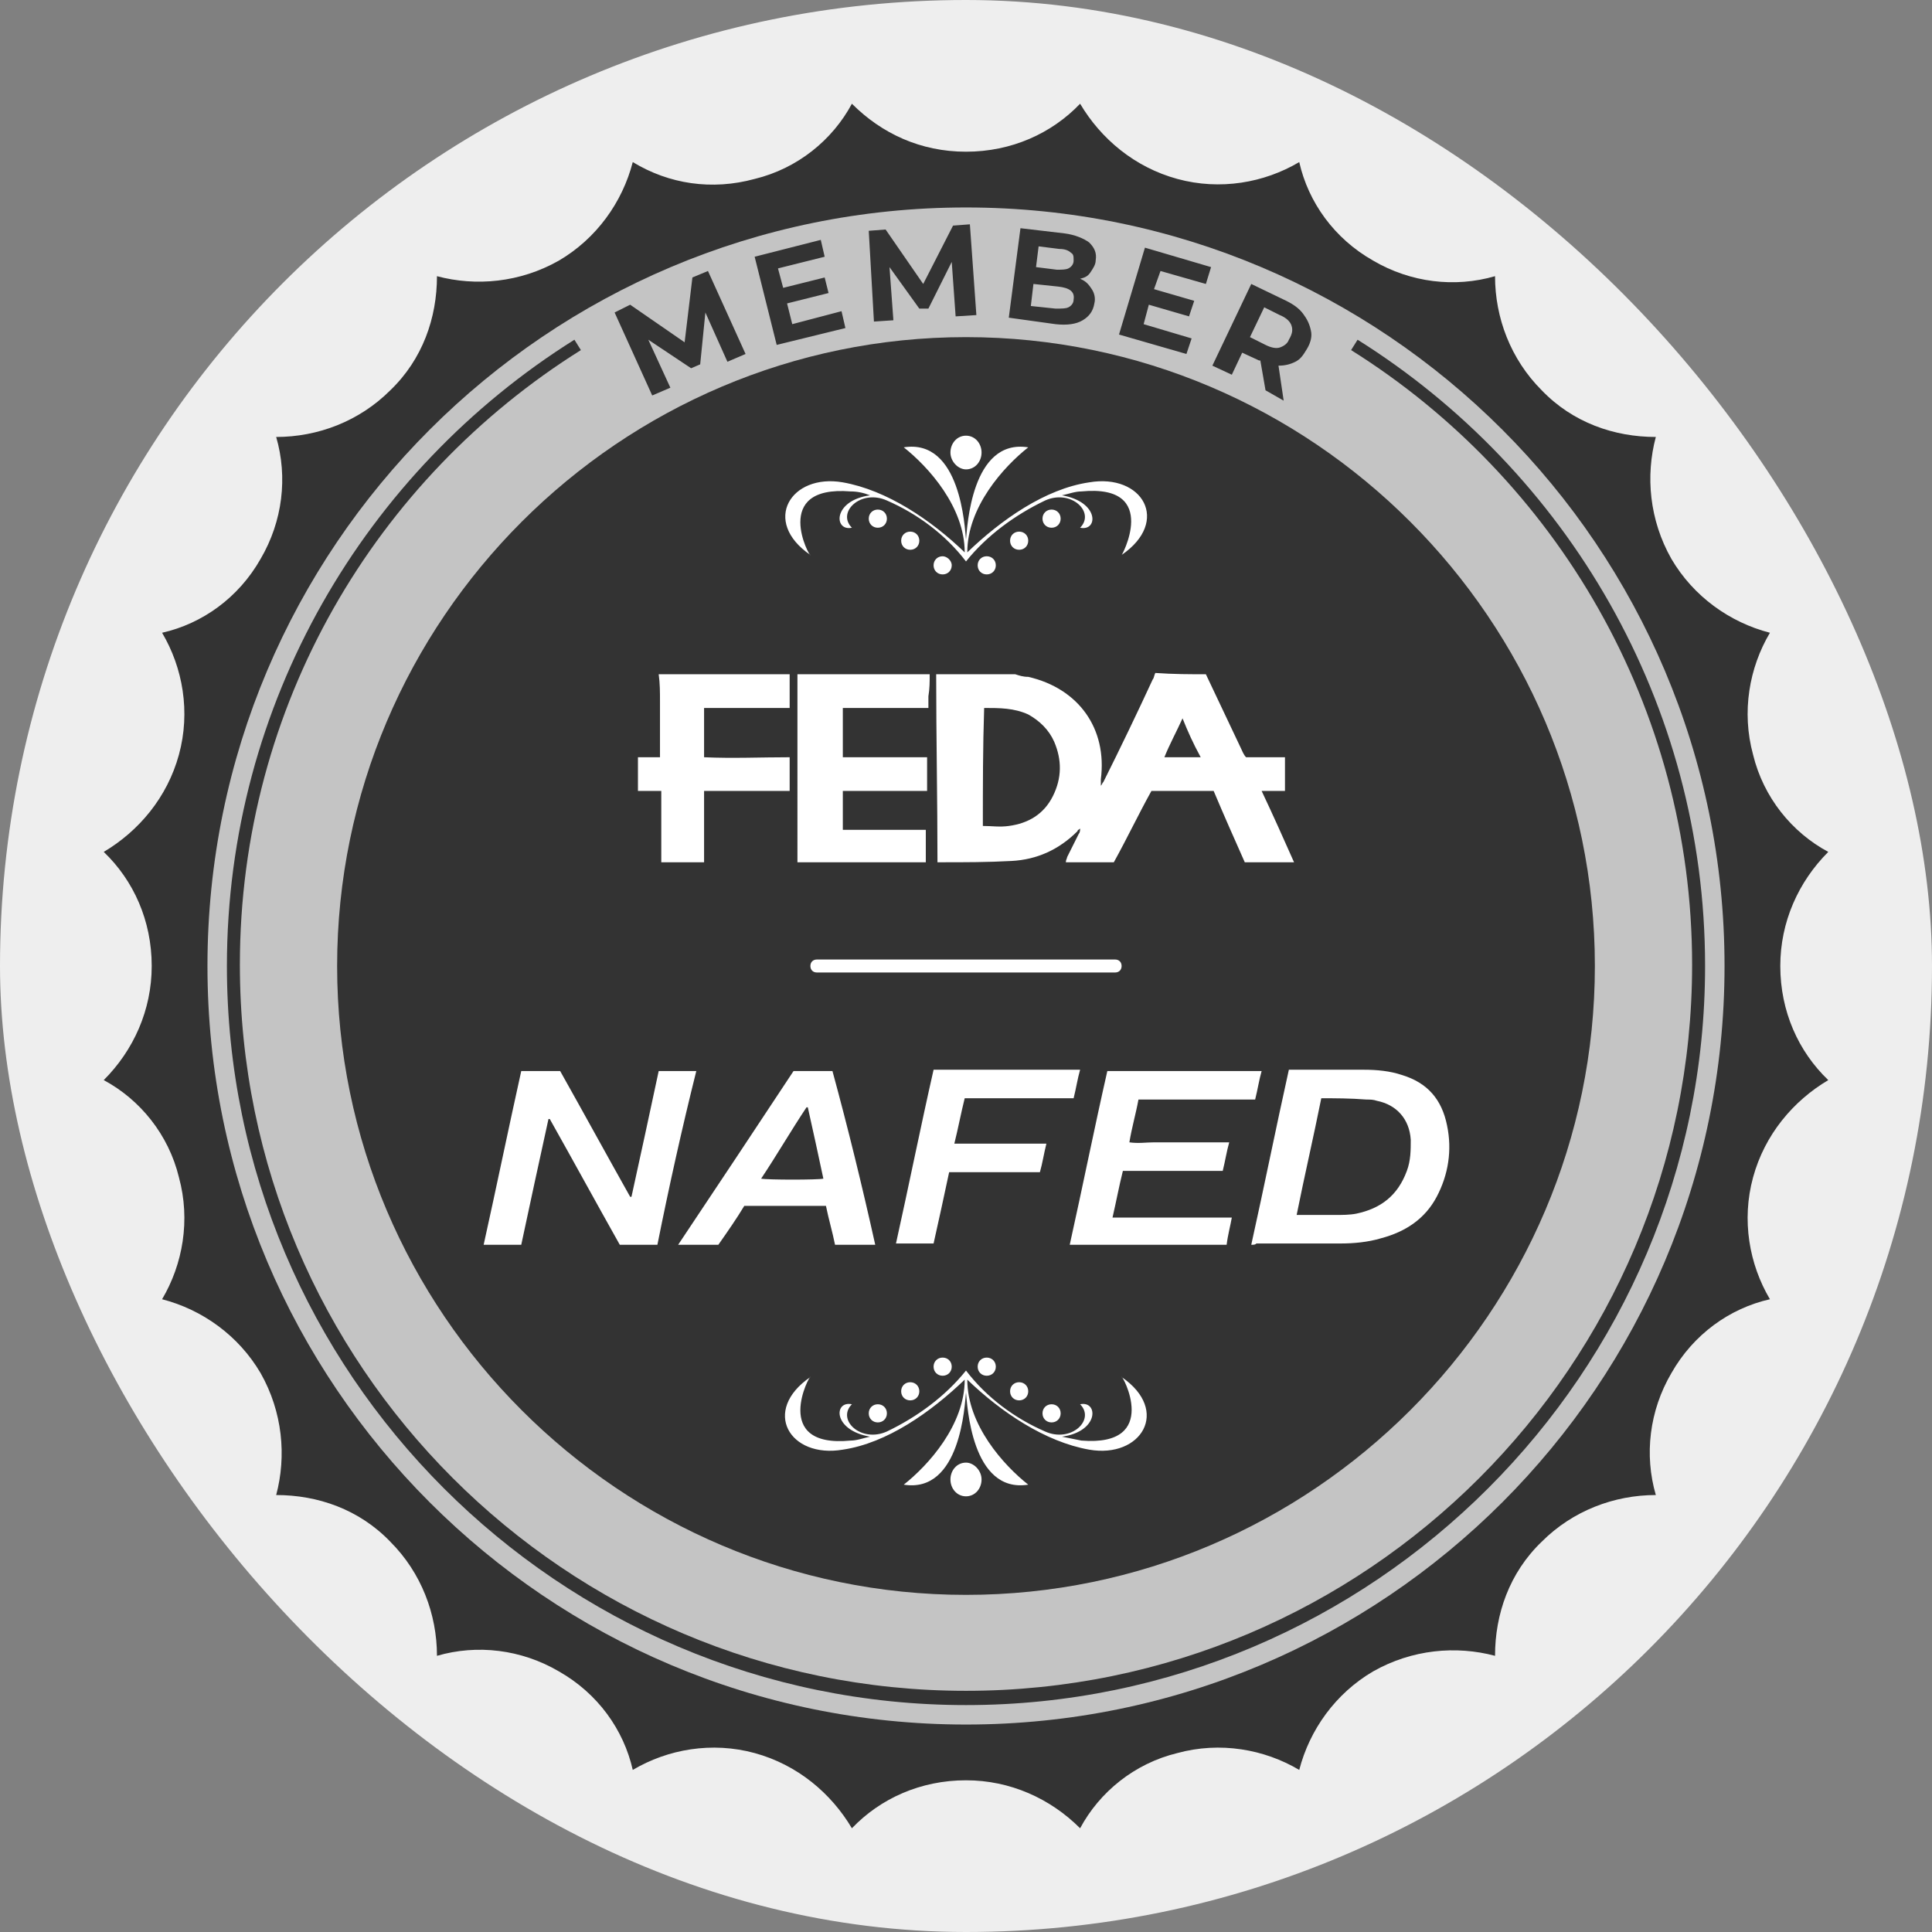 <svg width="149" height="149" fill="none" xmlns="http://www.w3.org/2000/svg"><rect width="100%" height="100%" fill="#808080" stroke="none"/><rect width="149" height="149" rx="74.5" fill="#EEE"/><path fill-rule="evenodd" clip-rule="evenodd" d="M48.8 12.5c-.8 3.1-2.8 5.9-5.7 7.6-3 1.7-6.4 2-9.4 1.2 0 3.2-1.1 6.4-3.6 8.8-2.4 2.4-5.6 3.6-8.8 3.6.9 3.1.5 6.5-1.2 9.4-1.7 3-4.5 5-7.6 5.7 1.6 2.7 2.2 6.1 1.3 9.4-.9 3.3-3.1 5.9-5.8 7.5 2.3 2.2 3.7 5.3 3.7 8.8 0 3.4-1.4 6.5-3.7 8.8 2.8 1.5 5 4.2 5.8 7.5.9 3.3.3 6.7-1.3 9.4 3.1.8 5.9 2.8 7.6 5.7 1.7 3 2 6.4 1.2 9.4 3.2 0 6.4 1.1 8.8 3.6 2.4 2.4 3.6 5.6 3.6 8.8 3.1-.9 6.5-.5 9.4 1.2 3 1.7 5 4.5 5.7 7.6 2.7-1.6 6.1-2.2 9.4-1.3 3.3.9 5.9 3.1 7.5 5.8 2.2-2.3 5.3-3.7 8.8-3.7 3.4 0 6.5 1.4 8.8 3.7 1.5-2.8 4.2-5 7.5-5.8 3.3-.9 6.7-.3 9.4 1.3.8-3.1 2.8-5.9 5.7-7.6 3-1.7 6.4-2 9.4-1.2 0-3.2 1.1-6.4 3.6-8.8 2.4-2.4 5.6-3.6 8.8-3.6-.9-3.1-.5-6.5 1.2-9.4 1.7-3 4.5-5 7.6-5.7-1.6-2.7-2.2-6.1-1.3-9.4.9-3.3 3.1-5.9 5.8-7.5-2.3-2.2-3.7-5.3-3.7-8.8 0-3.4 1.4-6.5 3.7-8.8-2.8-1.5-5-4.2-5.8-7.5-.9-3.3-.3-6.7 1.3-9.4-3.1-.8-5.9-2.8-7.6-5.7-1.7-3-2-6.4-1.2-9.4-3.2 0-6.4-1.1-8.8-3.6-2.4-2.4-3.6-5.6-3.6-8.8-3.1.9-6.5.5-9.4-1.2-3-1.7-5-4.5-5.7-7.6-2.7 1.6-6.1 2.2-9.4 1.3-3.3-.9-5.9-3.1-7.5-5.8-2.2 2.3-5.3 3.7-8.8 3.7-3.5 0-6.5-1.4-8.8-3.7-1.5 2.8-4.2 5-7.5 5.8-3.3.9-6.6.4-9.4-1.3Z" fill="#333"/><path d="M74.5 26c26.7 0 48.5 21.8 48.5 48.5S101.2 123 74.5 123 26 101.2 26 74.5 47.8 26 74.5 26Zm0-10C42.2 16 16 42.2 16 74.5S42.2 133 74.5 133 133 106.8 133 74.5 106.8 16 74.5 16Z" fill="#C4C4C4"/><path d="m104.7 26.2-.5.8c15.8 9.9 26.3 27.5 26.3 47.4 0 30.9-25.1 56-56 56s-56-25.1-56-56c0-20 10.5-37.5 26.3-47.4l-.5-.8c-16.1 10.1-26.8 28-26.8 48.3 0 31.4 25.6 57 57 57s57-25.6 57-57c0-20.3-10.7-38.2-26.8-48.3Z" fill="#333"/><path d="m56.1 27.9-1.7-3.8-.4 4-.7.3-3.3-2.2 1.7 3.7-1.4.6-2.9-6.4 1.2-.6 4.2 2.9.6-5 1.2-.5 2.9 6.4-1.4.6Zm8.8-3.9.3 1.3-5.3 1.3-1.7-6.8 5.1-1.3.3 1.3-3.6.9.4 1.5 3.2-.8.3 1.2-3.2.8.4 1.6 3.8-1Zm8.8.4-.3-4.2-1.8 3.6h-.7l-2.3-3.2.3 4.1-1.5.1-.4-7 1.3-.1 2.9 4.2 2.3-4.5 1.3-.1.5 7-1.6.1Zm10.5-2.1c.2.3.3.7.2 1.1-.1.6-.4 1-.9 1.3-.5.3-1.2.4-2.1.3l-3.6-.5.9-6.9 3.4.4c.8.1 1.5.4 1.9.7.4.4.6.8.5 1.4 0 .3-.2.6-.4.9-.2.3-.4.4-.8.5.5.2.7.5.9.8Zm-1.8 1.4c.2-.1.4-.3.4-.6.1-.6-.3-.9-1.2-1l-1.9-.2-.2 1.7 1.9.2c.5 0 .8 0 1-.1ZM80.1 19l-.2 1.6 1.6.2c.4 0 .7 0 .9-.1.2-.1.4-.3.4-.6s0-.5-.2-.6c-.2-.2-.5-.3-.9-.3l-1.6-.2Zm11.8 7.1-.4 1.2-5.2-1.5 2-6.7 5.1 1.5-.4 1.3-3.5-1-.5 1.4 3.1.9-.4 1.2-3.1-.9-.4 1.5 3.7 1.1Zm5.7 4-.4-2.3h-.1l-1.3-.6-.8 1.7-1.5-.7 3-6.3 2.7 1.3c.6.3 1 .6 1.3 1 .3.4.5.8.6 1.3.1.4 0 .9-.3 1.4-.3.5-.5.8-.9 1-.4.2-.8.3-1.3.3l.4 2.7-1.4-.8Zm2-5c-.1-.3-.4-.6-.9-.8l-1.2-.6-1.1 2.3 1.2.6c.4.2.8.3 1.1.2.3-.1.6-.3.7-.6.3-.5.3-.8.2-1.1Z" fill="#333"/><path d="m93 52 2.7 5.7c.1.2.2.5.4.7h3V61h-1.8c.9 1.9 1.7 3.7 2.5 5.5H96c-.8-1.8-1.6-3.6-2.4-5.5h-4.8c-1 1.8-1.9 3.7-2.9 5.5h-3.7c0-.2.1-.3.1-.4l.9-1.8c.1-.1.1-.3.1-.4-.1.1-.2.1-.2.2-1.4 1.4-3.1 2.2-5.1 2.3-1.8.1-3.6.1-5.4.1h-.3c0-4.8-.1-9.7-.1-14.5h6.1c.3.1.6.2 1 .2 3.9.9 6.1 4 5.6 7.9v.5c.1-.1.1-.2.2-.3 1.3-2.6 2.6-5.3 3.8-7.9.1-.1.1-.3.2-.5 1.4.1 2.7.1 3.9.1ZM75.8 63.7c.7 0 1.3.1 2 0 1.5-.2 2.7-.9 3.4-2.3.7-1.4.7-2.8.1-4.2-.4-.9-1.1-1.6-2-2.1-1.1-.5-2.2-.5-3.4-.5-.1 3-.1 6-.1 9.1Zm15.4-8.3c-.5 1.1-1 2-1.4 3h2.8c-.6-1.1-1-2-1.4-3ZM71.7 52c0 .6 0 1.1-.1 1.7v.9H65v3.8h6.5V61H65v3h6.4v2.5h-9.9V52h10.2Zm-10.8 0v2.6h-6.6v3.8c2.2.1 4.4 0 6.6 0V61h-6.6v5.5H51V61h-1.8v-2.6h1.7v-4.3c0-.7 0-1.4-.1-2.1h10.1ZM50.7 96h-2.9c-1.8-3.2-3.6-6.5-5.4-9.7h-.1c-.7 3.2-1.4 6.4-2.1 9.7h-2.9c1-4.5 1.9-8.9 2.9-13.4h3c1.8 3.2 3.6 6.5 5.4 9.7h.1c.7-3.2 1.4-6.4 2.1-9.7h2.9c-1.1 4.4-2.1 8.9-3 13.4Zm45.8 0c1-4.5 1.9-9 2.9-13.5h5.8c1 0 2 .1 2.9.4 2 .6 3.1 1.9 3.5 3.9.4 1.9.1 3.8-.8 5.5-.9 1.7-2.4 2.7-4.3 3.2-1 .3-2.1.4-3.1.4h-6.5c-.1.1-.2.1-.4.1Zm5.4-11.3c-.6 3-1.3 6-1.9 9h3c.5 0 1.1 0 1.6-.1 1.9-.4 3.2-1.4 3.9-3.3.3-.8.3-1.6.3-2.4-.1-1.6-1.1-2.7-2.6-3-.3-.1-.5-.1-.8-.1-1.3-.1-2.4-.1-3.5-.1ZM94.6 96H82.5c1-4.5 1.9-9 2.9-13.4h11.9c-.2.7-.3 1.4-.5 2.2h-9c-.2 1.1-.5 2.1-.7 3.3.7.1 1.3 0 1.9 0h5.8c-.2.7-.3 1.4-.5 2.2h-7.7c-.3 1.2-.5 2.3-.8 3.6H95c-.1.6-.3 1.3-.4 2.1Zm-27.1 0h-3.1c-.2-1-.5-2-.7-3h-6.3c-.6 1-1.3 2-2 3h-3.1c3-4.5 6-9 8.9-13.4h3c1.2 4.4 2.3 8.9 3.3 13.4Zm-5.2-10.6h-.1c-1.2 1.8-2.3 3.7-3.5 5.5.5.1 4.4.1 4.8 0-.4-1.9-.8-3.7-1.2-5.5Zm18.4 2.8c-.2.8-.3 1.5-.5 2.2h-7c-.4 1.9-.8 3.7-1.2 5.5h-2.9c1-4.5 1.9-9 2.9-13.4h11.3c-.2.7-.3 1.4-.5 2.2h-8.4c-.3 1.2-.5 2.3-.8 3.5h7.1Zm5.8-13.7c0-.3-.2-.5-.5-.5H63c-.3 0-.5.2-.5.5s.2.5.5.5h23c.3 0 .5-.2.5-.5Zm-20.9 36.6c.5 0 1-.2 1.5-.3-2.9-.5-2.8-2.8-1.4-2.5-1.2 1.2.7 3 2.7 2.1 2.3-1.1 4.5-2.7 6.1-4.7 1.6 2.1 3.8 3.7 6.1 4.7 2 .9 3.9-.9 2.7-2.1 1.4-.3 1.5 2.1-1.4 2.5l1.5.3c6.2.5 3.1-5.2 3.1-4.9 3.8 2.6 1.5 6.3-2.5 5.6-3.4-.6-6.8-2.9-9.4-5.4 0 3.5 2.8 6.6 4.7 8.1-4.4.7-4.7-6.2-4.8-7.1-.1.9-.4 7.8-4.8 7.1 1.9-1.5 4.7-4.6 4.7-8.1-2.6 2.5-6 4.9-9.4 5.4-4.1.7-6.3-3-2.5-5.6 0-.3-3.1 5.5 3.1 4.9Zm8.9 4.3c.7 0 1.2-.6 1.2-1.3 0-.7-.6-1.3-1.2-1.3-.7 0-1.2.6-1.2 1.3 0 .7.5 1.3 1.2 1.3Zm1.6-9.3c.4 0 .7-.3.7-.7 0-.4-.3-.7-.7-.7-.4 0-.7.3-.7.7 0 .4.3.7.7.7Zm2.5 1.9c.4 0 .7-.3.7-.7 0-.4-.3-.7-.7-.7-.4 0-.7.3-.7.7 0 .4.3.7.7.7Zm2.5 1.7c.4 0 .7-.3.7-.7 0-.4-.3-.7-.7-.7-.4 0-.7.3-.7.7 0 .4.3.7.7.7Zm-8.4-3.6c.4 0 .7-.3.7-.7 0-.4-.3-.7-.7-.7-.4 0-.7.3-.7.7 0 .4.3.7.7.7Zm-2.5 1.9c.4 0 .7-.3.7-.7 0-.4-.3-.7-.7-.7-.4 0-.7.3-.7.7 0 .4.3.7.7.7Zm-2.5 1.7c.4 0 .7-.3.7-.7 0-.4-.3-.7-.7-.7-.4 0-.7.3-.7.7 0 .4.3.7.7.7Zm-2.1-71.8c-6.2-.5-3.1 5.2-3.1 4.9-3.8-2.6-1.5-6.3 2.5-5.6 3.4.6 6.8 2.9 9.4 5.4 0-3.5-2.8-6.6-4.7-8.1 4.4-.7 4.7 6.2 4.8 7.1.1-.9.4-7.8 4.8-7.1-1.9 1.5-4.7 4.6-4.7 8.1 2.6-2.5 6-4.9 9.4-5.4 4.1-.7 6.3 3 2.5 5.6-.1.3 3.1-5.5-3.1-4.9-.5 0-1 .2-1.5.3 2.9.5 2.8 2.8 1.4 2.5 1.2-1.2-.7-3-2.7-2.1-2.3 1.1-4.5 2.7-6.1 4.7-1.6-2.1-3.8-3.7-6.1-4.7-2-.9-3.9.9-2.7 2.1-1.4.3-1.5-2.1 1.4-2.5-.5-.2-1-.3-1.5-.3Zm8.9-4.3c-.7 0-1.2.6-1.2 1.3 0 .7.6 1.3 1.2 1.3.7 0 1.2-.6 1.2-1.3 0-.7-.5-1.3-1.2-1.3Zm1.6 9.3c-.4 0-.7.3-.7.7 0 .4.3.7.7.7.4 0 .7-.3.7-.7 0-.4-.3-.7-.7-.7Zm2.5-1.9c-.4 0-.7.3-.7.7 0 .4.3.7.7.7.4 0 .7-.3.7-.7 0-.4-.3-.7-.7-.7Zm2.5-1.7c-.4 0-.7.3-.7.7 0 .4.3.7.7.7.4 0 .7-.3.7-.7 0-.4-.3-.7-.7-.7Zm-8.4 3.6c-.4 0-.7.3-.7.7 0 .4.3.7.7.7.4 0 .7-.3.7-.7 0-.4-.4-.7-.7-.7ZM70.2 41c-.4 0-.7.3-.7.7 0 .4.3.7.7.7.4 0 .7-.3.7-.7 0-.4-.3-.7-.7-.7ZM67 40c0 .4.3.7.7.7.4 0 .7-.3.7-.7 0-.4-.3-.7-.7-.7-.4 0-.7.3-.7.7Z" fill="#fff"/></svg>